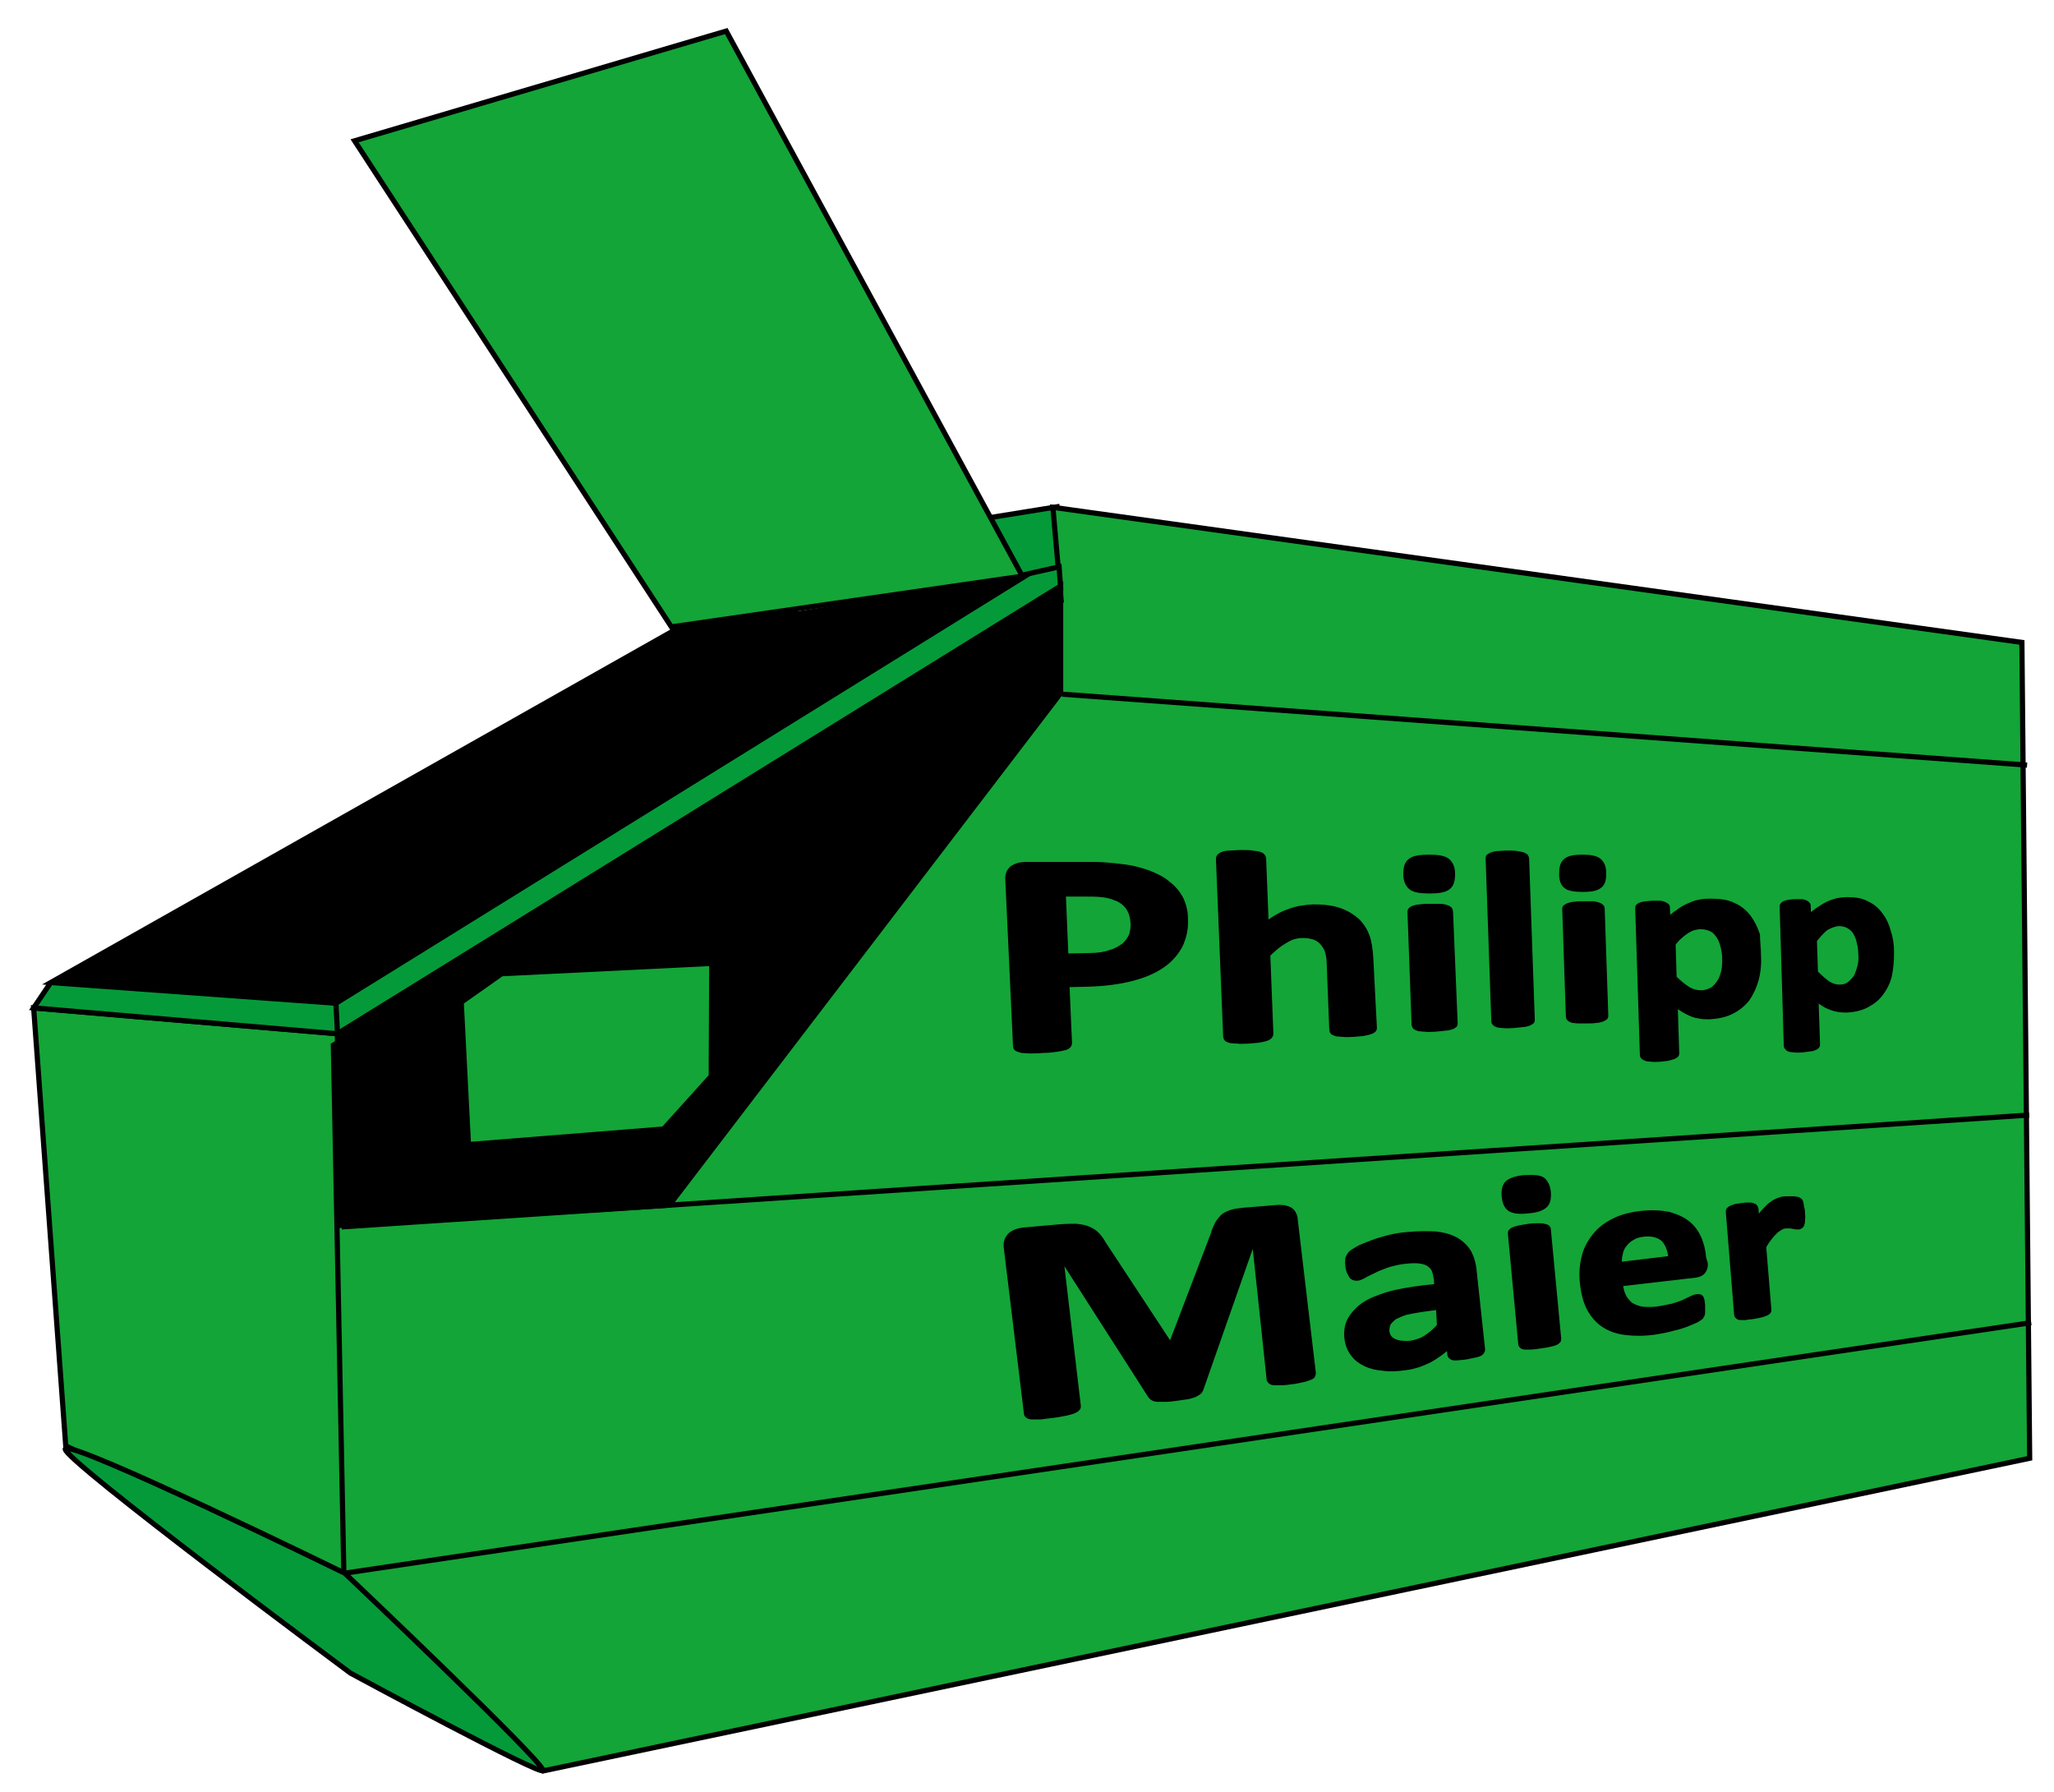 <?xml version="1.0" encoding="utf-8"?>
<!-- Generator: Adobe Illustrator 26.0.1, SVG Export Plug-In . SVG Version: 6.00 Build 0)  -->
<svg version="1.1" id="Ebene_1" xmlns="http://www.w3.org/2000/svg" xmlns:xlink="http://www.w3.org/1999/xlink" x="0px" y="0px"
	 viewBox="0 0 396.8 346.1" style="enable-background:new 0 0 396.8 346.1;" xml:space="preserve">
<style type="text/css">
	.st0{fill:#059A39;stroke:#000000;stroke-miterlimit:10;}
	.st1{fill:#13A538;stroke:#000000;stroke-miterlimit:10;}
	.st2{fill:#006B40;stroke:#000000;stroke-miterlimit:10;}
	.st3{stroke:#000000;stroke-miterlimit:10;}
</style>
<polygon class="st0" points="196.6,114 205.7,112.8 204.2,97.9 189.3,100.3 "/>
<polygon class="st1" points="65.2,199.7 67.2,305.4 12.7,279.3 6.5,194.7 "/>
<polygon class="st1" points="64.4,201.9 205,116.1 203.4,98 390.6,124.1 392.1,281.7 104.9,342.1 66.5,307.6 "/>
<path class="st2" d="M153.9,118.1"/>
<polyline class="st0" points="195.7,111.5 204.6,109.5 204.9,113.6 65.2,199.7 6.5,194.7 9.8,189.8 "/>
<line class="st2" x1="65.2" y1="199.7" x2="64.9" y2="193.8"/>
<polygon class="st3" points="204.9,113.2 204.9,133.9 129.3,232.8 66,236.7 65.2,199.7 "/>
<polygon class="st1" points="89.1,193.6 90.5,221.1 128.2,218.1 137.4,207.9 137.5,186.1 96.9,188.1 "/>
<line class="st2" x1="205.2" y1="134.1" x2="391.6" y2="147.8"/>
<line class="st3" x1="65.9" y1="304" x2="392.4" y2="255.5"/>
<line class="st2" x1="66" y1="237" x2="392" y2="215.4"/>
<polyline class="st3" points="153.9,118.1 130,121.9 9.8,189.8 64.9,193.8 198.5,111 173,115.1 "/>
<polygon class="st1" points="140.3,6 197.5,111.3 129.7,121.1 68.5,27.2 "/>
<path class="st0" d="M11.9,316.4"/>
<g>
	<path class="st3" d="M253.7,265.2c0,0.2,0,0.3-0.1,0.5c-0.1,0.2-0.3,0.3-0.6,0.4c-0.3,0.1-0.7,0.3-1.3,0.4
		c-0.5,0.1-1.2,0.3-2.1,0.4c-0.8,0.1-1.5,0.2-2.1,0.2c-0.6,0-1,0-1.3,0c-0.3,0-0.6-0.1-0.7-0.2c-0.2-0.1-0.2-0.3-0.3-0.4l-2.9-27.3
		l-0.1,0L232,268.3c-0.1,0.2-0.2,0.5-0.4,0.6c-0.2,0.2-0.5,0.3-0.8,0.5c-0.4,0.1-0.8,0.3-1.4,0.4c-0.6,0.1-1.3,0.2-2.1,0.3
		c-0.8,0.1-1.5,0.2-2.1,0.2c-0.6,0-1.1,0-1.5,0c-0.4,0-0.7-0.1-0.9-0.2c-0.2-0.1-0.4-0.3-0.5-0.4L205,242.7l-0.1,0l3.4,28.9
		c0,0.2,0,0.4-0.2,0.5c-0.1,0.2-0.4,0.3-0.8,0.5c-0.4,0.1-0.9,0.3-1.5,0.4c-0.6,0.1-1.4,0.3-2.4,0.4c-0.9,0.1-1.7,0.2-2.4,0.3
		c-0.6,0-1.2,0-1.6,0c-0.4,0-0.7-0.1-0.8-0.2c-0.2-0.1-0.3-0.3-0.3-0.5l-3.9-32.1c-0.1-1,0.2-1.7,0.8-2.3c0.7-0.6,1.6-0.9,2.8-1
		l6.8-0.6c1.2-0.1,2.2-0.1,3.1-0.1c0.9,0.1,1.6,0.2,2.3,0.5c0.7,0.3,1.2,0.6,1.7,1.1c0.5,0.5,0.9,1.1,1.3,1.8l12.9,19.6l0.1,0
		l8.2-21.5c0.2-0.8,0.5-1.4,0.8-2c0.3-0.5,0.7-1,1.1-1.4c0.5-0.4,1-0.6,1.6-0.8c0.6-0.2,1.4-0.3,2.3-0.4l6.2-0.5
		c0.6-0.1,1.2,0,1.6,0c0.5,0.1,0.8,0.2,1.2,0.4c0.3,0.2,0.6,0.5,0.7,0.8c0.2,0.3,0.3,0.7,0.3,1.1L253.7,265.2z"/>
	<path class="st3" d="M286.4,260.7c0,0.2-0.1,0.4-0.3,0.6c-0.2,0.2-0.5,0.3-0.9,0.4c-0.4,0.1-1.1,0.2-1.9,0.4
		c-0.9,0.1-1.6,0.2-2,0.2c-0.4,0-0.7,0-0.9-0.2c-0.2-0.1-0.3-0.3-0.3-0.5l-0.2-1.7c-1,1.1-2.3,2-3.7,2.8c-1.4,0.7-3,1.3-4.8,1.5
		c-1.5,0.2-2.9,0.3-4.2,0.1c-1.3-0.1-2.5-0.4-3.5-0.9c-1-0.5-1.8-1.1-2.4-2c-0.6-0.8-1-1.9-1.1-3.1c-0.1-1.3,0.1-2.5,0.7-3.5
		c0.6-1,1.5-2,2.7-2.8c1.2-0.8,2.8-1.4,4.7-2c1.9-0.5,4.1-0.9,6.6-1.2l2.7-0.3l-0.1-1.3c-0.1-0.7-0.2-1.3-0.4-1.8
		c-0.2-0.5-0.6-0.9-1-1.2c-0.4-0.3-1-0.5-1.7-0.6c-0.7-0.1-1.6-0.1-2.6,0c-1.3,0.1-2.5,0.4-3.6,0.7c-1,0.4-2,0.7-2.7,1.1
		c-0.8,0.4-1.5,0.7-2,1c-0.5,0.3-1,0.5-1.3,0.5c-0.2,0-0.5,0-0.7-0.1c-0.2-0.1-0.4-0.2-0.5-0.5c-0.1-0.2-0.3-0.5-0.4-0.8
		c-0.1-0.3-0.2-0.7-0.2-1.1c-0.1-0.5,0-0.9,0-1.3c0.1-0.3,0.3-0.6,0.5-0.9c0.3-0.3,0.8-0.6,1.5-1c0.7-0.4,1.6-0.7,2.6-1.1
		c1-0.4,2.1-0.7,3.2-1c1.2-0.3,2.4-0.5,3.6-0.6c2.2-0.2,4.1-0.2,5.7-0.1c1.6,0.2,2.9,0.6,3.9,1.2c1,0.6,1.8,1.4,2.4,2.4
		c0.5,1,0.9,2.3,1,3.8L286.4,260.7z M277.9,252.5l-3,0.4c-1.3,0.2-2.4,0.4-3.3,0.6c-0.9,0.3-1.6,0.6-2.2,0.9
		c-0.5,0.4-0.9,0.8-1.2,1.2c-0.2,0.5-0.3,1-0.3,1.5c0.1,0.9,0.5,1.6,1.4,2c0.8,0.4,1.9,0.5,3.2,0.4c1.1-0.2,2.1-0.5,3-1.1
		c0.9-0.6,1.8-1.3,2.6-2.3L277.9,252.5z"/>
	<path class="st3" d="M299.1,230.3c0.1,1.2-0.1,2.1-0.7,2.6c-0.6,0.5-1.6,0.9-3.3,1c-1.7,0.2-2.8,0-3.4-0.4c-0.6-0.4-1-1.2-1.1-2.4
		c-0.1-1.2,0.1-2.1,0.7-2.6c0.6-0.5,1.7-0.9,3.3-1c1.6-0.1,2.8,0,3.4,0.4C298.6,228.4,299,229.2,299.1,230.3z M301.1,258.6
		c0,0.2,0,0.3-0.1,0.4c-0.1,0.1-0.3,0.3-0.6,0.4c-0.3,0.1-0.6,0.2-1.1,0.3c-0.5,0.1-1,0.2-1.8,0.3c-0.7,0.1-1.3,0.2-1.8,0.2
		c-0.5,0-0.8,0-1.1,0c-0.3,0-0.5-0.1-0.6-0.2c-0.1-0.1-0.2-0.2-0.2-0.4l-2-21.3c0-0.2,0-0.3,0.1-0.4c0.1-0.1,0.3-0.3,0.6-0.4
		c0.3-0.1,0.6-0.2,1.1-0.3c0.5-0.1,1.1-0.2,1.8-0.3c0.7-0.1,1.3-0.1,1.8-0.1c0.5,0,0.8,0,1.1,0.1c0.3,0.1,0.5,0.1,0.6,0.2
		c0.1,0.1,0.2,0.2,0.2,0.4L301.1,258.6z"/>
	<path class="st3" d="M329.4,244c0.1,0.7-0.1,1.2-0.4,1.6c-0.3,0.4-0.8,0.6-1.4,0.7L313,248c0.1,0.9,0.3,1.7,0.6,2.3
		c0.3,0.7,0.8,1.2,1.3,1.7c0.6,0.4,1.3,0.7,2.2,0.9c0.9,0.1,1.9,0.1,3,0c1.2-0.2,2.2-0.4,3.1-0.6c0.9-0.3,1.6-0.5,2.2-0.8
		c0.6-0.3,1.1-0.5,1.5-0.7c0.4-0.2,0.7-0.3,1-0.3c0.2,0,0.3,0,0.4,0c0.1,0,0.2,0.1,0.3,0.2c0.1,0.1,0.1,0.3,0.2,0.6
		c0,0.2,0.1,0.5,0.1,0.9c0,0.3,0,0.6,0,0.8c0,0.2,0,0.4,0,0.6c0,0.2-0.1,0.3-0.1,0.4c-0.1,0.1-0.1,0.2-0.2,0.4
		c-0.1,0.1-0.4,0.3-0.9,0.6c-0.5,0.2-1.1,0.5-1.9,0.8c-0.8,0.3-1.7,0.6-2.7,0.8c-1,0.3-2.1,0.5-3.3,0.7c-2.1,0.3-4,0.3-5.7,0.1
		c-1.7-0.2-3.1-0.7-4.3-1.5c-1.2-0.8-2.1-1.9-2.8-3.2c-0.7-1.4-1.1-3-1.3-5c-0.2-1.9,0-3.6,0.4-5.1c0.4-1.6,1.2-2.9,2.2-4.1
		c1-1.2,2.3-2.1,3.8-2.8c1.5-0.7,3.2-1.1,5.1-1.3c2-0.2,3.7-0.1,5.2,0.2c1.4,0.4,2.6,0.9,3.6,1.7c1,0.8,1.7,1.8,2.2,2.9
		c0.5,1.2,0.8,2.4,0.9,3.8L329.4,244z M322.8,243.1c-0.1-1.6-0.6-2.8-1.4-3.7c-0.9-0.8-2.2-1.2-3.9-1c-0.9,0.1-1.6,0.3-2.2,0.7
		c-0.6,0.3-1.1,0.8-1.5,1.3c-0.4,0.5-0.7,1.1-0.8,1.8c-0.2,0.7-0.2,1.4-0.2,2.1L322.8,243.1z"/>
	<path class="st3" d="M348.2,234.3c0,0.5,0.1,0.9,0,1.3c0,0.3,0,0.6-0.1,0.8c0,0.2-0.1,0.3-0.2,0.4c-0.1,0.1-0.2,0.1-0.4,0.2
		c-0.1,0-0.3,0-0.4,0c-0.2,0-0.4-0.1-0.6-0.1c-0.2,0-0.4-0.1-0.7-0.1c-0.2,0-0.5,0-0.8,0c-0.3,0-0.7,0.1-1,0.3
		c-0.3,0.2-0.7,0.4-1,0.7c-0.3,0.3-0.7,0.7-1.1,1.2c-0.4,0.5-0.8,1.1-1.2,1.8l1,12.2c0,0.1,0,0.3-0.1,0.4c-0.1,0.1-0.3,0.2-0.5,0.3
		c-0.2,0.1-0.5,0.2-0.9,0.3c-0.4,0.1-0.9,0.2-1.5,0.3c-0.6,0.1-1.1,0.1-1.5,0.2c-0.4,0-0.7,0-1,0c-0.2,0-0.4-0.1-0.5-0.2
		c-0.1-0.1-0.2-0.2-0.2-0.4l-1.6-19.8c0-0.1,0-0.3,0.1-0.4c0.1-0.1,0.2-0.2,0.4-0.3c0.2-0.1,0.5-0.2,0.8-0.3
		c0.3-0.1,0.8-0.1,1.3-0.2c0.5-0.1,1-0.1,1.3-0.1c0.4,0,0.6,0,0.8,0.1c0.2,0.1,0.3,0.1,0.4,0.2c0.1,0.1,0.1,0.2,0.2,0.4l0.2,2.4
		c0.5-0.8,1-1.5,1.5-2c0.5-0.5,0.9-1,1.4-1.3c0.4-0.3,0.9-0.6,1.3-0.7c0.4-0.2,0.9-0.3,1.4-0.3c0.2,0,0.4,0,0.7,0c0.2,0,0.5,0,0.8,0
		c0.3,0,0.5,0.1,0.7,0.1c0.2,0,0.3,0.1,0.4,0.2c0.1,0.1,0.2,0.1,0.2,0.2c0,0.1,0.1,0.2,0.1,0.3c0,0.1,0.1,0.4,0.1,0.7
		C348.1,233.4,348.2,233.8,348.2,234.3z"/>
</g>
<g>
	<path class="st3" d="M229,177.5c0.1,1.9-0.3,3.6-1,5.1c-0.8,1.5-1.9,2.8-3.5,3.9c-1.6,1.1-3.5,1.9-5.8,2.5c-2.3,0.6-5.1,1-8.4,1.1
		l-4.2,0.1l0.5,11.3c0,0.2-0.1,0.4-0.2,0.5c-0.2,0.2-0.4,0.3-0.8,0.4c-0.4,0.1-0.9,0.2-1.6,0.3c-0.7,0.1-1.5,0.2-2.5,0.2
		c-1,0.1-1.8,0.1-2.5,0.1c-0.7,0-1.2-0.1-1.6-0.1c-0.4-0.1-0.7-0.2-0.9-0.3c-0.2-0.1-0.3-0.3-0.3-0.5l-1.5-32.4c0-0.9,0.3-1.5,0.9-2
		c0.6-0.4,1.5-0.7,2.6-0.7l12,0c1.2,0,2.3,0,3.4,0.1c1.1,0.1,2.3,0.2,3.8,0.4c1.5,0.2,2.9,0.6,4.4,1.1c1.5,0.6,2.8,1.2,3.8,2.1
		c1.1,0.8,1.9,1.8,2.5,2.9C228.7,174.9,229,176.1,229,177.5z M218.9,178.2c-0.1-1.2-0.4-2.2-1-3c-0.6-0.8-1.4-1.4-2.3-1.7
		c-0.9-0.4-1.8-0.6-2.8-0.7c-1-0.1-2-0.1-3.1-0.1l-4.3,0l0.5,12l4.6-0.1c1.6,0,2.9-0.2,4-0.6c1.1-0.3,1.9-0.8,2.6-1.3
		c0.7-0.6,1.1-1.2,1.5-2C218.8,179.9,219,179.1,218.9,178.2z"/>
	<path class="st3" d="M265.5,198.6c0,0.2-0.1,0.3-0.2,0.4c-0.1,0.1-0.3,0.2-0.6,0.3c-0.3,0.1-0.7,0.2-1.2,0.3
		c-0.5,0.1-1.2,0.1-2,0.2c-0.8,0-1.5,0.1-2,0c-0.5,0-1-0.1-1.3-0.1c-0.3-0.1-0.5-0.2-0.7-0.3c-0.1-0.1-0.2-0.3-0.2-0.4l-0.5-12.8
		c0-1.1-0.2-2-0.4-2.6c-0.2-0.6-0.6-1.1-1-1.6c-0.4-0.4-0.9-0.8-1.6-1c-0.6-0.2-1.4-0.3-2.2-0.3c-1.1,0-2.2,0.3-3.3,1
		c-1.1,0.6-2.2,1.5-3.4,2.7l0.6,15.3c0,0.2-0.1,0.3-0.2,0.5c-0.1,0.1-0.4,0.3-0.7,0.4c-0.3,0.1-0.8,0.2-1.3,0.3
		c-0.6,0.1-1.3,0.1-2.1,0.2c-0.9,0-1.6,0.1-2.1,0c-0.6,0-1-0.1-1.4-0.1c-0.3-0.1-0.6-0.2-0.7-0.3c-0.1-0.1-0.2-0.3-0.2-0.4
		l-1.4-34.4c0-0.2,0.1-0.3,0.2-0.5c0.1-0.1,0.4-0.3,0.7-0.4c0.3-0.1,0.8-0.2,1.4-0.2c0.6,0,1.3-0.1,2.1-0.1c0.9,0,1.6,0,2.1,0.1
		c0.6,0.1,1,0.1,1.3,0.2c0.3,0.1,0.6,0.2,0.7,0.4c0.1,0.1,0.2,0.3,0.2,0.5l0.5,12.7c1.4-1.1,2.9-2,4.4-2.5c1.5-0.6,3.1-0.8,4.7-0.9
		c2,0,3.7,0.2,5.1,0.7c1.4,0.5,2.5,1.2,3.4,2c0.9,0.9,1.5,1.9,1.9,3c0.4,1.1,0.6,2.5,0.7,4.2L265.5,198.6z"/>
	<path class="st3" d="M280.6,168.8c0,1.2-0.2,2.1-0.9,2.6c-0.6,0.5-1.8,0.7-3.5,0.7c-1.8,0-3-0.2-3.6-0.7c-0.6-0.5-1-1.3-1-2.5
		c0-1.3,0.2-2.1,0.9-2.6c0.6-0.5,1.8-0.7,3.6-0.7c1.7,0,2.9,0.2,3.5,0.7C280.2,166.8,280.6,167.6,280.6,168.8z M281.1,197.7
		c0,0.2,0,0.3-0.2,0.4c-0.1,0.1-0.3,0.2-0.6,0.3c-0.3,0.1-0.7,0.2-1.2,0.2c-0.5,0.1-1.1,0.1-1.9,0.2c-0.8,0-1.4,0.1-1.9,0
		c-0.5,0-0.9-0.1-1.2-0.1c-0.3-0.1-0.5-0.2-0.7-0.3c-0.1-0.1-0.2-0.3-0.2-0.4l-0.8-21.9c0-0.2,0.1-0.3,0.2-0.4
		c0.1-0.1,0.3-0.2,0.6-0.3c0.3-0.1,0.7-0.2,1.2-0.2c0.5-0.1,1.1-0.1,1.9-0.1c0.8,0,1.4,0,1.9,0c0.5,0,0.9,0.1,1.2,0.2
		c0.3,0.1,0.5,0.2,0.6,0.3c0.1,0.1,0.2,0.3,0.2,0.4L281.1,197.7z"/>
	<path class="st3" d="M296,197c0,0.2,0,0.3-0.2,0.4c-0.1,0.1-0.3,0.2-0.6,0.3c-0.3,0.1-0.6,0.2-1.1,0.2c-0.5,0.1-1.1,0.1-1.8,0.2
		c-0.7,0-1.3,0.1-1.8,0c-0.5,0-0.9-0.1-1.1-0.1c-0.3-0.1-0.5-0.2-0.6-0.3c-0.1-0.1-0.2-0.2-0.2-0.4l-1.1-31.5c0-0.2,0-0.3,0.2-0.4
		c0.1-0.1,0.3-0.2,0.6-0.3c0.3-0.1,0.7-0.2,1.1-0.2c0.5,0,1.1-0.1,1.8-0.1c0.7,0,1.3,0,1.8,0.1c0.5,0.1,0.8,0.1,1.1,0.2
		c0.3,0.1,0.5,0.2,0.6,0.3c0.1,0.1,0.2,0.3,0.2,0.4L296,197z"/>
	<path class="st3" d="M309.8,168.7c0,1.2-0.2,2-0.8,2.4c-0.6,0.5-1.6,0.7-3.2,0.7c-1.6,0-2.7-0.2-3.2-0.6c-0.6-0.4-0.9-1.2-0.9-2.4
		c0-1.2,0.2-2,0.8-2.5c0.6-0.5,1.6-0.7,3.2-0.7c1.6,0,2.6,0.2,3.2,0.7C309.5,166.8,309.8,167.6,309.8,168.7z M310.2,196.2
		c0,0.2,0,0.3-0.2,0.4c-0.1,0.1-0.3,0.2-0.6,0.3c-0.3,0.1-0.6,0.2-1.1,0.2c-0.4,0.1-1,0.1-1.7,0.1c-0.7,0-1.3,0-1.7,0
		c-0.4,0-0.8-0.1-1.1-0.1c-0.3-0.1-0.5-0.2-0.6-0.3c-0.1-0.1-0.2-0.2-0.2-0.4l-0.7-20.8c0-0.2,0-0.3,0.2-0.4
		c0.1-0.1,0.3-0.2,0.6-0.3c0.3-0.1,0.6-0.2,1.1-0.2c0.4-0.1,1-0.1,1.7-0.1c0.7,0,1.3,0,1.7,0c0.4,0,0.8,0.1,1.1,0.2
		c0.3,0.1,0.5,0.2,0.6,0.3c0.1,0.1,0.2,0.2,0.2,0.4L310.2,196.2z"/>
	<path class="st3" d="M339.7,184.7c0.1,1.7-0.1,3.3-0.5,4.7c-0.4,1.4-1,2.6-1.7,3.6c-0.8,1-1.8,1.8-3,2.4c-1.2,0.6-2.6,0.9-4.2,1
		c-0.7,0-1.3,0-1.8-0.1c-0.6-0.1-1.1-0.2-1.6-0.4c-0.5-0.2-1.1-0.5-1.6-0.8c-0.5-0.3-1.1-0.7-1.7-1.1l0.3,9.4c0,0.1,0,0.3-0.1,0.4
		c-0.1,0.1-0.3,0.2-0.5,0.3c-0.3,0.1-0.6,0.2-1,0.3c-0.4,0.1-1,0.1-1.6,0.2c-0.7,0-1.2,0.1-1.6,0c-0.4,0-0.8-0.1-1-0.1
		c-0.3-0.1-0.4-0.2-0.6-0.3c-0.1-0.1-0.2-0.2-0.2-0.4l-0.9-28.3c0-0.2,0-0.3,0.1-0.4c0.1-0.1,0.2-0.2,0.5-0.3
		c0.2-0.1,0.5-0.1,0.9-0.2c0.4,0,0.8-0.1,1.4-0.1c0.5,0,1,0,1.3,0c0.4,0,0.7,0.1,0.9,0.2c0.2,0.1,0.4,0.2,0.5,0.3
		c0.1,0.1,0.1,0.2,0.1,0.4l0.1,2.4c0.7-0.6,1.3-1.2,2-1.6c0.6-0.5,1.3-0.9,2-1.2c0.7-0.3,1.3-0.6,2.1-0.7c0.7-0.2,1.5-0.2,2.3-0.2
		c1.7,0,3.1,0.2,4.3,0.8c1.2,0.5,2.1,1.3,2.9,2.3c0.7,1,1.3,2.1,1.7,3.4C339.5,181.9,339.7,183.2,339.7,184.7z M333.2,185.3
		c0-0.8-0.1-1.6-0.3-2.4c-0.2-0.8-0.4-1.4-0.8-2c-0.4-0.6-0.8-1.1-1.4-1.4c-0.6-0.3-1.3-0.5-2.2-0.5c-0.4,0-0.9,0.1-1.3,0.2
		c-0.4,0.1-0.8,0.3-1.3,0.6c-0.4,0.3-0.9,0.6-1.3,1c-0.5,0.4-0.9,0.9-1.4,1.5l0.2,6.6c1,1,1.9,1.7,2.7,2.2c0.8,0.5,1.7,0.7,2.6,0.7
		c0.8,0,1.5-0.3,2.1-0.6c0.6-0.4,1-0.9,1.4-1.5c0.4-0.6,0.6-1.3,0.8-2C333.2,186.8,333.2,186.1,333.2,185.3z"/>
	<path class="st3" d="M365.4,183.9c0,1.6-0.1,3.1-0.4,4.5c-0.3,1.3-0.9,2.5-1.6,3.4c-0.7,1-1.6,1.7-2.7,2.3c-1.1,0.6-2.4,0.9-3.8,1
		c-0.6,0-1.1,0-1.7-0.1c-0.5-0.1-1-0.2-1.5-0.4c-0.5-0.2-1-0.4-1.4-0.7c-0.5-0.3-1-0.7-1.5-1.1l0.3,8.9c0,0.1,0,0.3-0.1,0.4
		c-0.1,0.1-0.2,0.2-0.5,0.3c-0.2,0.1-0.5,0.2-0.9,0.2c-0.4,0.1-0.9,0.1-1.4,0.2c-0.6,0-1.1,0.1-1.5,0c-0.4,0-0.7-0.1-0.9-0.1
		c-0.2-0.1-0.4-0.1-0.5-0.3c-0.1-0.1-0.2-0.2-0.2-0.4l-0.8-26.8c0-0.1,0-0.3,0.1-0.4c0.1-0.1,0.2-0.2,0.4-0.3
		c0.2-0.1,0.5-0.1,0.8-0.2c0.3,0,0.7-0.1,1.2-0.1c0.5,0,0.9,0,1.2,0c0.3,0,0.6,0.1,0.8,0.2c0.2,0.1,0.3,0.2,0.4,0.3
		c0.1,0.1,0.1,0.2,0.1,0.4l0.1,2.2c0.6-0.6,1.2-1.1,1.8-1.5c0.6-0.4,1.2-0.8,1.8-1.1c0.6-0.3,1.2-0.5,1.9-0.7c0.6-0.1,1.3-0.2,2-0.2
		c1.5,0,2.8,0.2,3.8,0.8c1.1,0.5,1.9,1.2,2.6,2.2c0.7,0.9,1.2,2,1.5,3.2C365.2,181.2,365.4,182.5,365.4,183.9z M359.5,184.4
		c0-0.8-0.1-1.6-0.3-2.3c-0.1-0.7-0.4-1.4-0.7-1.9c-0.3-0.6-0.8-1-1.3-1.3c-0.5-0.3-1.2-0.5-1.9-0.5c-0.4,0-0.8,0.1-1.1,0.2
		c-0.4,0.1-0.8,0.3-1.2,0.5c-0.4,0.2-0.8,0.6-1.2,1c-0.4,0.4-0.8,0.9-1.3,1.5l0.2,6.3c0.9,0.9,1.7,1.6,2.4,2.1
		c0.8,0.5,1.5,0.7,2.3,0.7c0.8,0,1.4-0.2,1.9-0.6c0.5-0.4,0.9-0.8,1.3-1.4c0.3-0.6,0.5-1.2,0.7-1.9
		C359.5,185.9,359.6,185.2,359.5,184.4z"/>
</g>
<path class="st0" d="M104.9,342c0.3-1.5-38.3-38.1-38.3-38.1s-53.4-26.1-54-24c-0.5,2,55.1,43.3,55.1,43.3S105.1,343.4,104.9,342z"
	/>
<path class="st3" d="M-100.2-32.8"/>
</svg>
